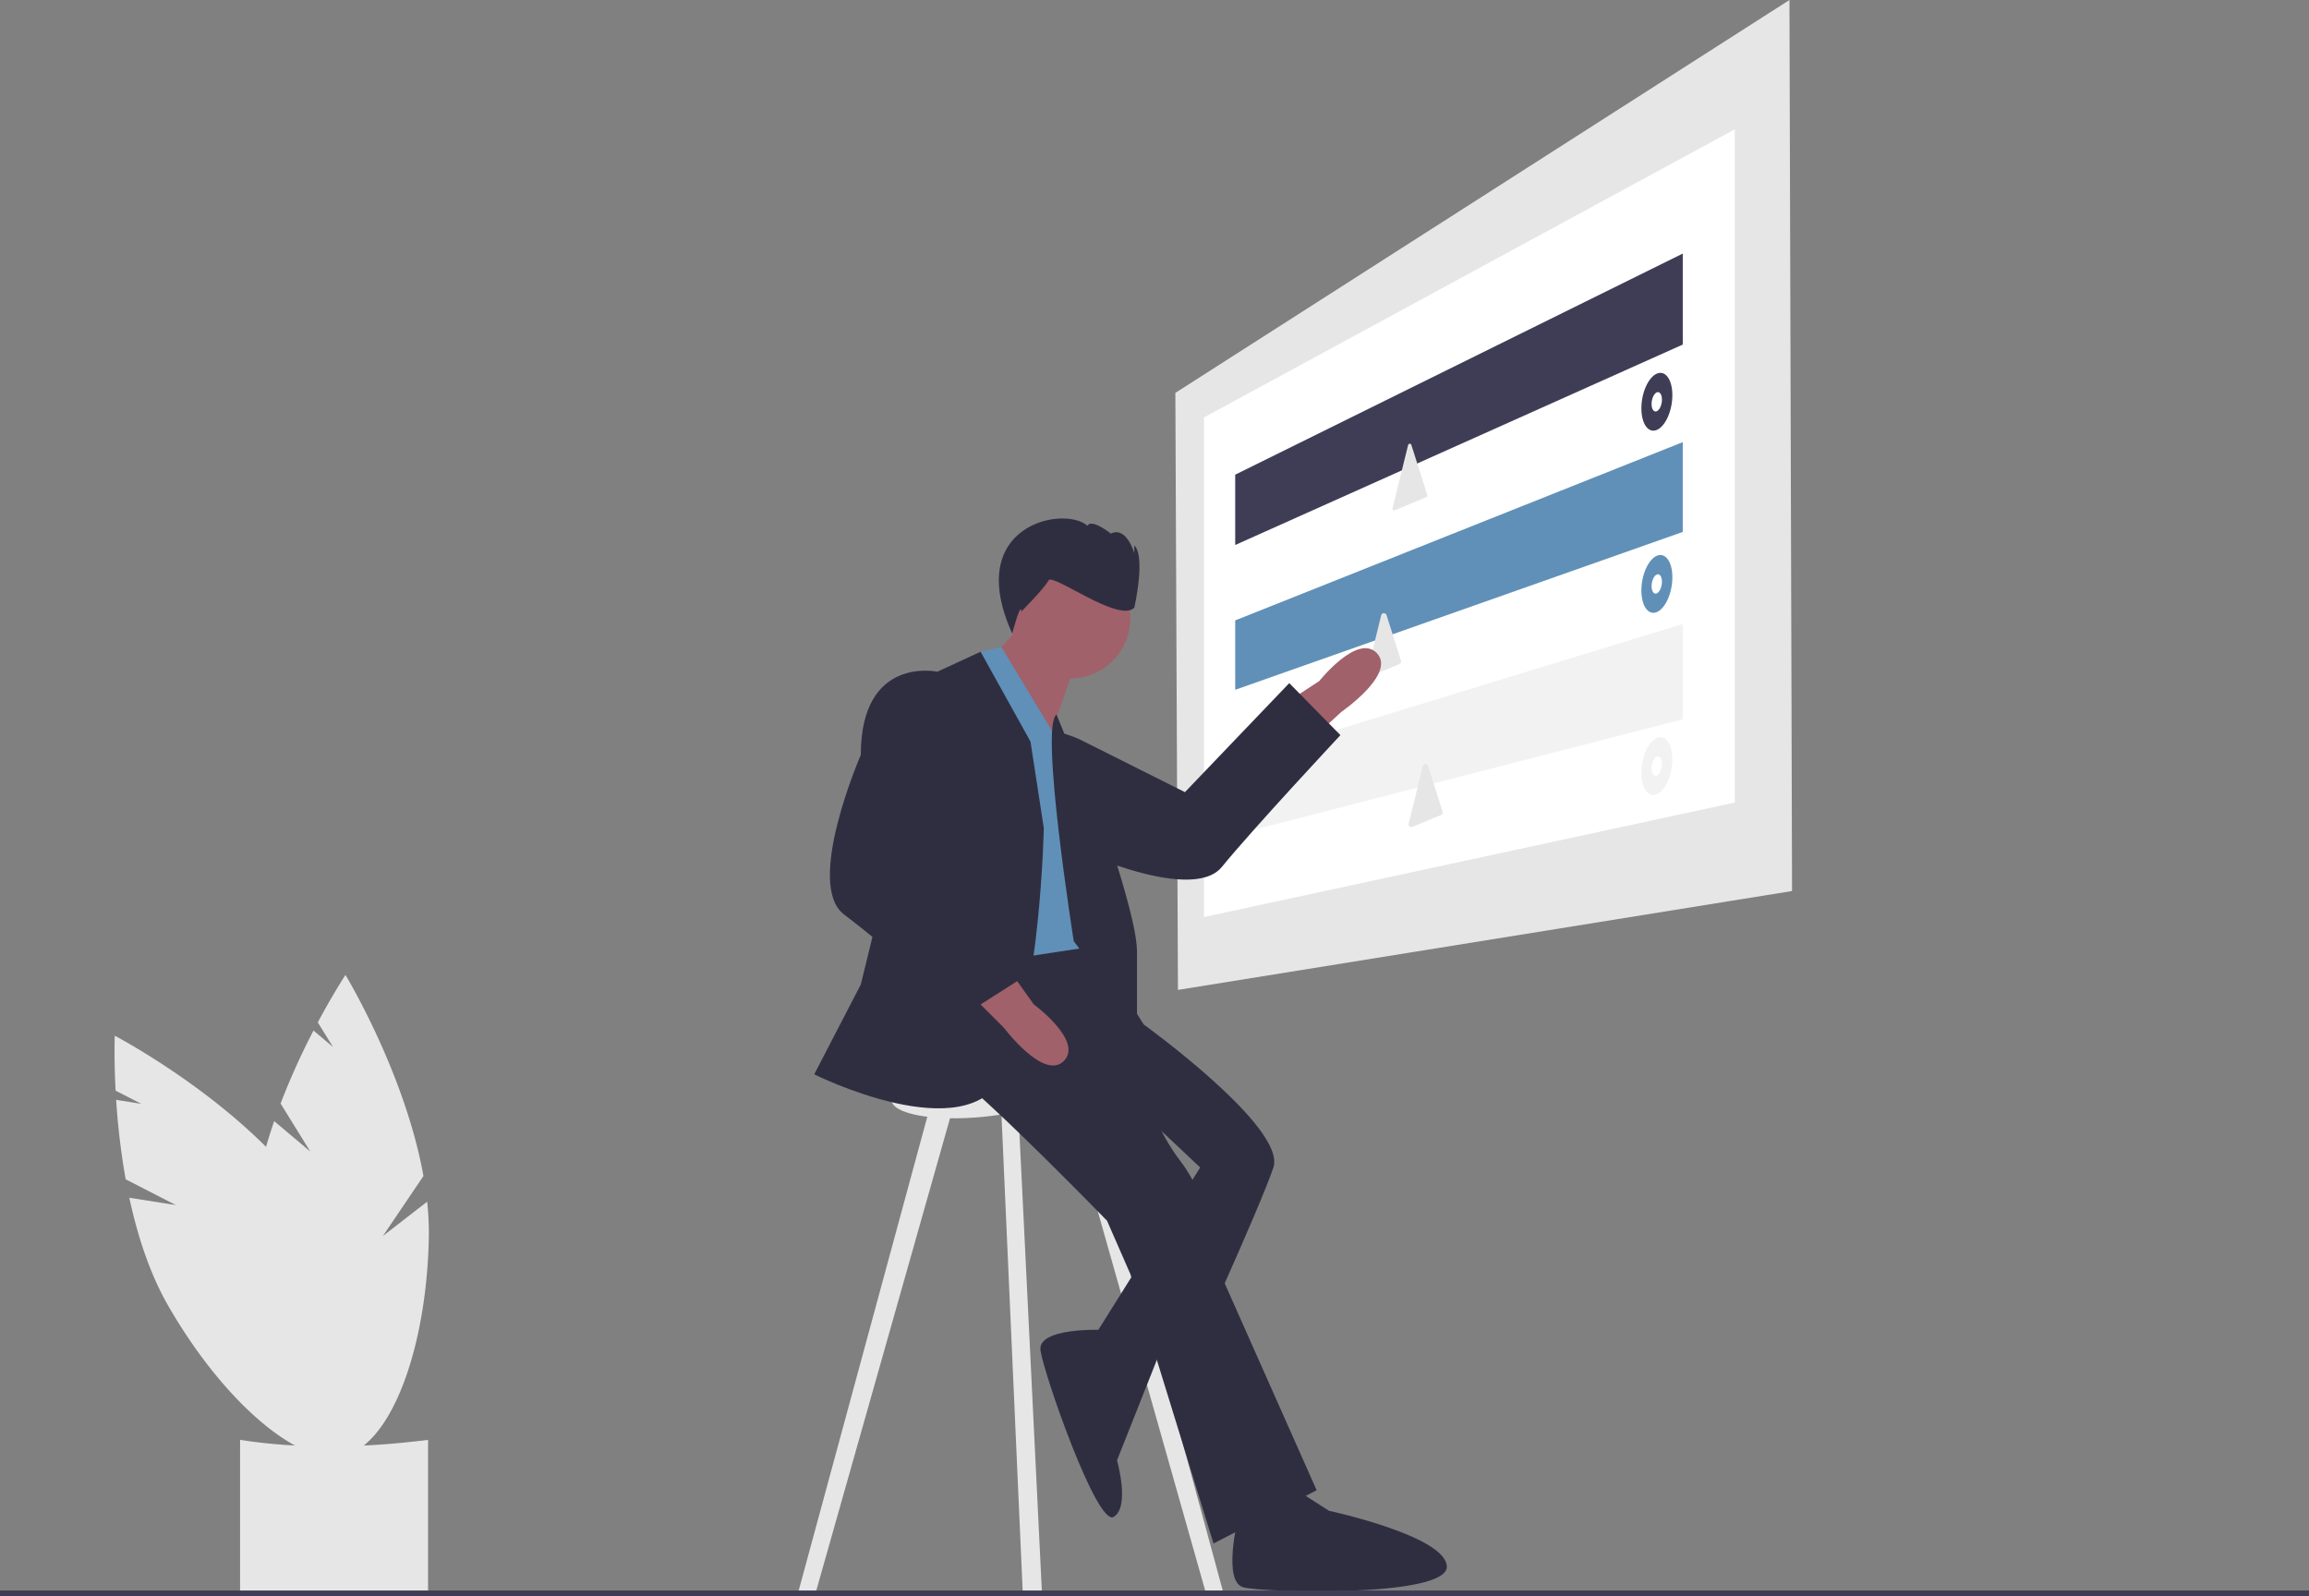 <svg id="f6c00235-76cc-41ae-84b2-bfc054d83f77" data-name="Layer 1" xmlns="http://www.w3.org/2000/svg" width="888" height="613.913" viewBox="0 0 888 613.913"><rect x="0" y="0" width="888" height="613.913" fill="#808080" stroke="none"/><title>active_options</title><path d="M275.323,585.885l-11.419-18.452a273.134,273.134,0,0,1,12.662-28.062l7.497,6.309-5.847-9.447c5.979-11.205,10.648-18.246,10.648-18.246s22.888,37.724,29.991,77.321l-15.595,23.069,17.015-13.186a110.503,110.503,0,0,1,.64,13.872c-.94,46.708-16.957,84.264-35.774,83.886s-33.31-38.55-32.37-85.257c.291-14.48,3.872-29.563,8.673-43.485Z" transform="translate(-156 -143.044)" fill="#e6e6e6"/><path d="M223.65,606.483l-19.313-9.893a273.133,273.133,0,0,1-3.667-30.567l9.679,1.525-9.889-5.065c-.674-12.682-.317-21.123-.317-21.123s39.093,20.463,65.641,50.688l-1.425,27.809,7.75-20.083a110.501,110.501,0,0,1,7.718,11.545c23.338,40.47,29.041,80.899,12.736,90.302s-48.441-15.782-71.78-56.252c-7.235-12.546-11.966-27.309-15.053-41.709Z" transform="translate(-156 -143.044)" fill="#e6e6e6"/><path d="M320.626,755.851c-22.254,1.424-46.502-.083-72.298,0V696.79c22.731,3.539,46.971,3.175,72.298,0Z" transform="translate(-156 -143.044)" fill="#e6e6e6"/><polygon points="689.193 342.668 453.019 380.696 452.018 151.095 688.192 0 689.193 342.668" fill="#e6e6e6"/><polygon points="667.176 308.643 463.026 352.675 463.026 160.534 667.176 49.73 667.176 308.643" fill="#fff"/><polygon points="647.162 132.514 475.035 209.595 475.035 182.55 647.162 97.517 647.162 132.514" fill="#3f3d56"/><polygon points="647.162 204.567 475.035 265.277 475.035 238.592 647.162 170.035 647.162 204.567" fill="#6090b7"/><path d="M697.536,314.176a.645.645,0,0,1,1.241-.041l2.787,8.783,3.339,10.522a.645.645,0,0,1-.367.79l-6.452,2.689-5.671,2.363a.645.645,0,0,1-.874-.75l3.102-12.597Z" transform="translate(-156 -143.044)" fill="#e6e6e6"/><path d="M687.185,379.667a1.065,1.065,0,0,1,2.048-.067l2.336,7.363,3.223,10.156a1.065,1.065,0,0,1-.605,1.305l-6.097,2.541-4.903,2.043a1.065,1.065,0,0,1-1.443-1.237l2.903-11.79Z" transform="translate(-156 -143.044)" fill="#e6e6e6"/><polygon points="647.162 276.62 475.035 320.959 475.035 292.631 647.162 239.964 647.162 276.62" fill="#f2f2f2"/><path d="M799.159,295.026c0,6.027-2.7,12.02-6.004,13.374-3.275,1.343-5.909-2.386-5.909-8.318s2.634-11.896,5.909-13.334C796.459,285.298,799.159,288.999,799.159,295.026Z" transform="translate(-156 -143.044)" fill="#3f3d56"/><path d="M795.156,296.724c0,2.009-.897,4.014-2.001,4.477-1.101.462-1.991-.785-1.991-2.783s.89-4,1.991-4.473C794.258,293.472,795.156,294.715,795.156,296.724Z" transform="translate(-156 -143.044)" fill="#fff"/><path d="M799.159,365.077c0,6.027-2.7,12.02-6.004,13.374-3.275,1.342-5.909-2.386-5.909-8.318s2.634-11.896,5.909-13.334C796.459,355.349,799.159,359.05,799.159,365.077Z" transform="translate(-156 -143.044)" fill="#6090b7"/><path d="M795.156,366.776c0,2.009-.897,4.014-2.001,4.477-1.101.462-1.991-.785-1.991-2.783s.89-4,1.991-4.473C794.258,363.523,795.156,364.767,795.156,366.776Z" transform="translate(-156 -143.044)" fill="#fff"/><path d="M799.159,435.128c0,6.027-2.7,12.02-6.004,13.374-3.275,1.342-5.909-2.386-5.909-8.318s2.634-11.896,5.909-13.334C796.459,425.401,799.159,429.101,799.159,435.128Z" transform="translate(-156 -143.044)" fill="#f2f2f2"/><path d="M795.156,436.827c0,2.009-.897,4.014-2.001,4.477-1.101.462-1.991-.785-1.991-2.783s.89-4,1.991-4.473C794.258,433.575,795.156,434.818,795.156,436.827Z" transform="translate(-156 -143.044)" fill="#fff"/><path d="M703.185,437.713a1.065,1.065,0,0,1,2.048-.067l2.336,7.363,3.223,10.156a1.065,1.065,0,0,1-.605,1.305l-6.097,2.541-4.903,2.043a1.065,1.065,0,0,1-1.443-1.237l2.903-11.79Z" transform="translate(-156 -143.044)" fill="#e6e6e6"/><path d="M662.558,425.399l9.311-8.589s21.077-14.518,13.715-22.499-22.201,10.63-22.201,10.63l-9.208,6.032Z" transform="translate(-156 -143.044)" fill="#a0616a"/><path d="M539.45,429.396l-5.424,7.465s-7.58,29.15,30.778,30.698c0,0,48.989,23.749,61.115,8.87s45.588-50.669,45.588-50.669L651.824,405.756l-40.113,41.925-38.915-19.5S552.752,417.126,539.45,429.396Z" transform="translate(-156 -143.044)" fill="#2f2e41"/><polygon points="357.923 424.679 307.135 611.796 313.533 613.076 366.88 424.679 357.923 424.679" fill="#e6e6e6"/><polygon points="419.494 424.679 470.281 611.796 463.883 613.076 410.536 424.679 419.494 424.679" fill="#e6e6e6"/><polygon points="384.795 420.84 393.312 612.109 400.708 612.438 391.194 418.28 384.795 420.84" fill="#e6e6e6"/><path d="M564.469,560.857c0,4.851-13.281,10.059-30.712,11.733-18.708,1.796-34.911-1.119-34.911-6.634s16.203-10.948,34.911-12.059C551.188,552.862,564.469,556.006,564.469,560.857Z" transform="translate(-156 -143.044)" fill="#e6e6e6"/><path d="M583.024,528.053l12.796,8.958s55.025,39.669,49.906,55.025-33.271,76.779-33.271,76.779l-35.83-11.517,40.949-65.262-21.754-20.474-11.517-28.152Z" transform="translate(-156 -143.044)" fill="#2f2e41"/><path d="M533.118,505.019s-25.593,39.669-10.237,51.186S581.744,612.51,581.744,612.51l8.958,20.474,31.991,103.652,39.669-20.474-35.83-80.618s-3.839-29.432-16.635-46.067-17.915-40.949-17.915-40.949l3.839-11.517-22.913-36.661Z" transform="translate(-156 -143.044)" fill="#2f2e41"/><path d="M602.708,661.482l-23-7s-24.837-1.023-23.557,7.935,21.754,67.821,28.152,63.983,1.28-21.754,1.28-21.754Z" transform="translate(-156 -143.044)" fill="#2f2e41"/><polygon points="395.672 237.21 382.876 251.286 403.35 284.557 412.308 258.964 395.672 237.21" fill="#a0616a"/><path d="M563.829,429.52l-22.728-37.638-7.983,1.808v12.797l-2.559,107.491,42.228-6.398S575.346,438.478,563.829,429.52Z" transform="translate(-156 -143.044)" fill="#6090b7"/><path d="M552.312,428.24l-19.195-34.551-16.635,7.678-29.432,120.287L469.135,556.205s58.864,29.432,72.94,0,15.356-94.694,15.356-94.694Z" transform="translate(-156 -143.044)" fill="#2f2e41"/><path d="M524.16,406.486l-7.678-5.119s-29.432-6.398-29.432,31.991c0,0-21.754,49.906-6.398,61.423s52.466,43.508,52.466,43.508l19.195-20.474-43.508-38.39,17.915-39.669S536.956,419.283,524.16,406.486Z" transform="translate(-156 -143.044)" fill="#2f2e41"/><path d="M533.118,529.333l8.958,8.958s15.356,20.474,23.034,12.797S553.592,529.333,553.592,529.333l-6.398-8.958Z" transform="translate(-156 -143.044)" fill="#a0616a"/><path d="M562.346,417.907l21.958,53.841s8.958,26.873,8.958,37.11V537.011l-24.313-31.991S555.743,421.65,562.346,417.907Z" transform="translate(-156 -143.044)" fill="#2f2e41"/><path d="M632.258,726.431s-6.339,24.96,1.981,27.073,78.129,3.901,78.173-7.897S667.105,724.062,667.105,724.062L650.351,713.312Z" transform="translate(-156 -143.044)" fill="#2f2e41"/><circle cx="411.668" cy="237.85" r="23.034" fill="#a0616a"/><path d="M592.23,376.757s4.499-19.497,0-23.996v2.999s-2.999-10.498-8.998-7.499c0,0-7.499-5.999-8.998-2.999-8.824-7.978-47.953-.499-28.959,41.389,0,0,3.463-12.894,3.463-8.395,0,0,8.998-8.998,10.498-11.998S586.231,382.756,592.23,376.757Z" transform="translate(-156 -143.044)" fill="#2f2e41"/><rect y="611.672" width="888" height="2.241" fill="#3f3d56"/></svg>